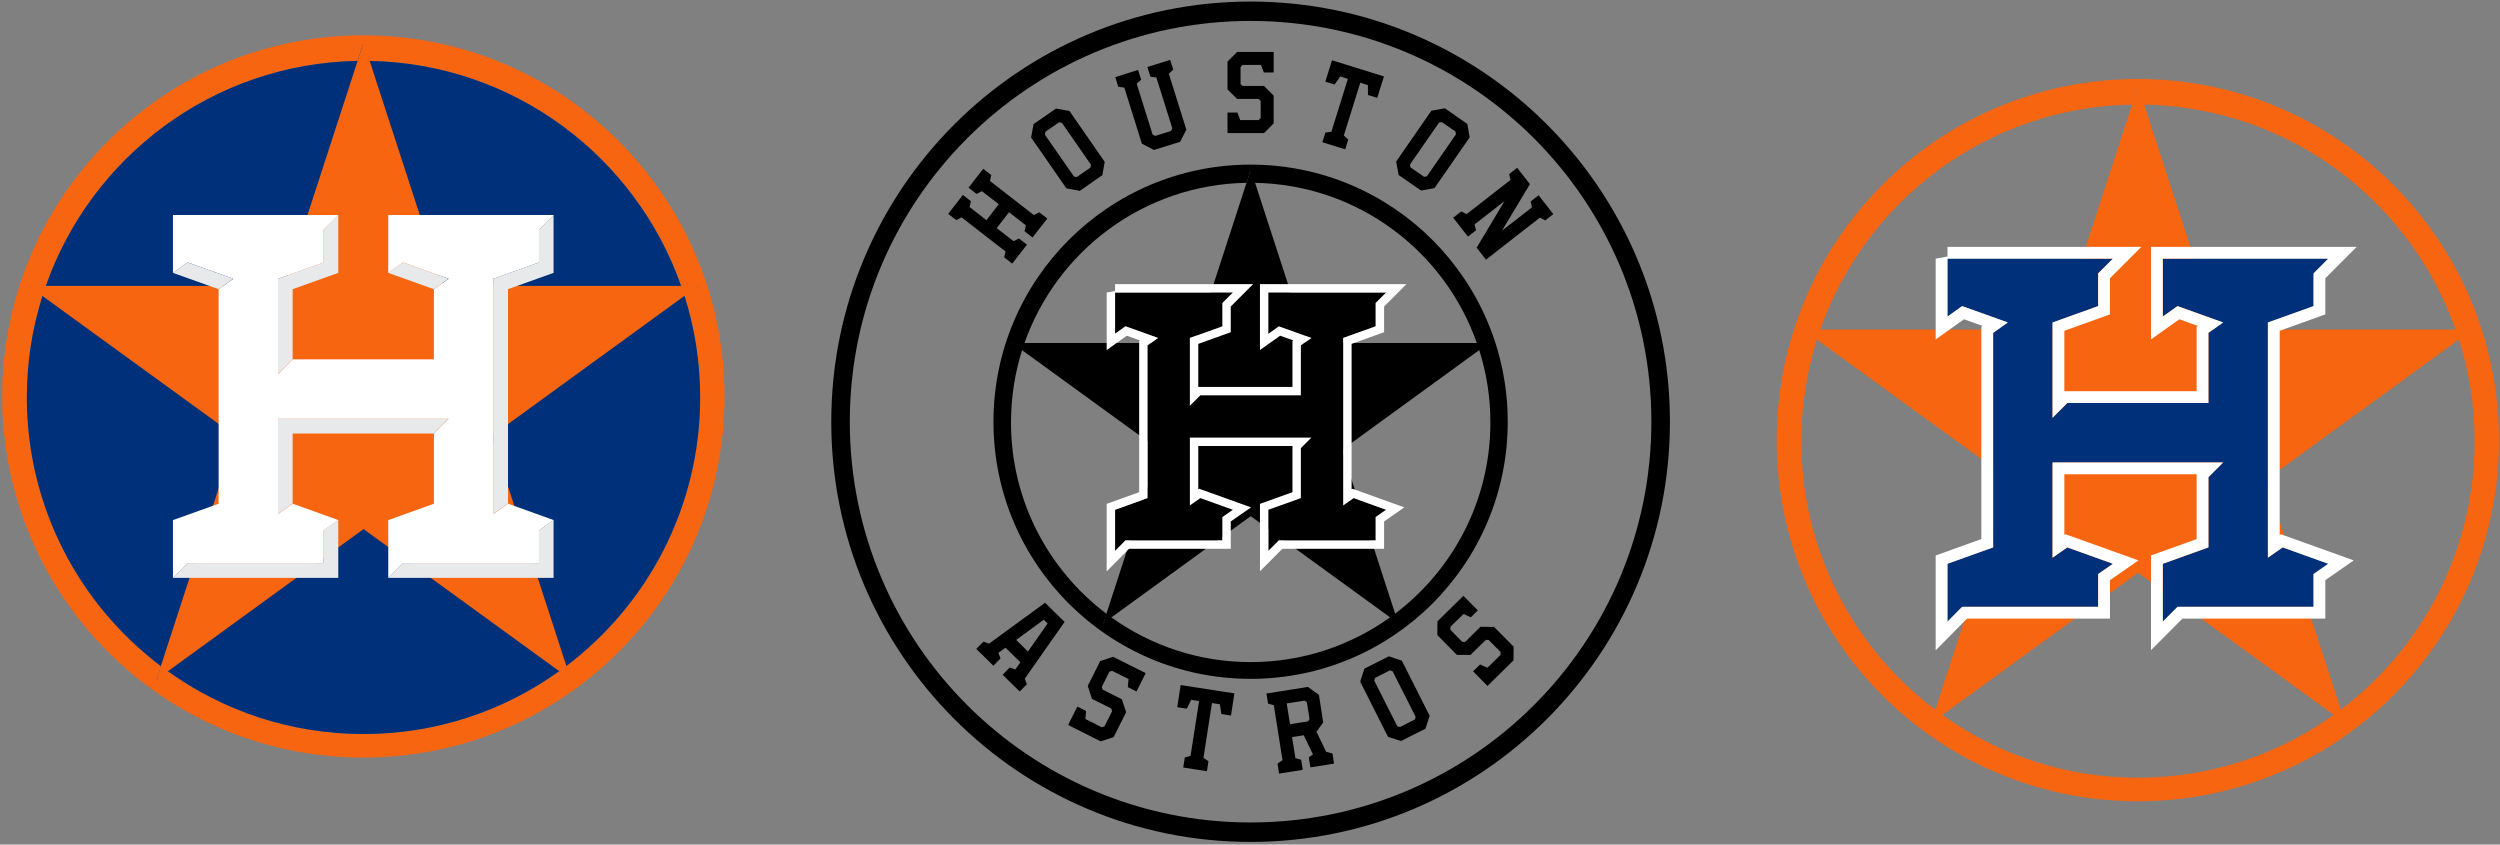 <svg width="595" height="201" viewBox="0 0 595 201" fill="none" xmlns="http://www.w3.org/2000/svg">
<rect x="0" y="0" width="595" height="201" fill="#808080" stroke="none"/>
<path fill-rule="evenodd" clip-rule="evenodd" d="M508.806 18.802C461.332 18.802 422.852 57.289 422.852 104.77C422.852 152.235 461.332 190.699 508.806 190.699C556.292 190.699 594.759 152.235 594.759 104.77C594.759 57.29 556.292 18.802 508.806 18.802ZM557.036 168.967C576.42 154.335 588.964 131.126 588.964 104.988C588.964 96.587 587.669 88.524 585.275 80.935L584.862 79.746L588.565 78.549H584.468C573.701 47.7 544.606 25.483 510.222 24.891H508.829V20.618L507.454 24.887C473.075 25.468 443.976 47.698 433.189 78.549H429.118L432.846 79.75L432.402 80.91C430.001 88.51 428.714 96.585 428.714 104.986C428.714 131.139 441.252 154.335 460.644 168.967L459.566 172.284L461.563 169.52L462.379 170.22C475.469 179.586 491.512 185.096 508.827 185.096C526.161 185.096 542.192 179.586 555.301 170.22L557.036 168.967Z" fill="#F76510"/>
<path d="M429.104 78.424H588.509L459.565 172.131L508.871 20.47L558.176 172.131L429.104 78.424Z" fill="#F76510"/>
<path d="M463.5 75.339V61.56L463.501 61.562H502.869L499.361 65.071V72.853L488.503 76.749V99.43L492.011 95.921H525.603V79.225L529.114 76.748L518.248 72.852L514.742 75.343V61.564H554.119L550.619 65.07V72.852L539.755 76.748V132.732L543.269 130.28L554.119 134.178L550.619 136.614V144.421H518.251L514.745 147.943V134.178L525.605 130.28V113.572L529.117 110.061H488.505V132.732L492.014 130.279L502.872 134.178L499.363 136.614V144.421H466.987L463.5 147.943V134.178L474.369 130.277V79.221L477.864 76.744L466.987 72.851L463.5 75.339Z" fill="#003079"/>
<path fill-rule="evenodd" clip-rule="evenodd" d="M463.501 61.047V58.753H509.651L502.17 66.234V74.83L491.312 78.725V93.112H522.794V77.769L523.079 77.568L518.681 75.992L511.934 80.785V58.755H560.894L553.428 66.232V74.829L542.565 78.725V127.346L542.853 127.145L560.191 133.375L553.428 138.081V147.23H519.418L511.936 154.748V132.202L522.797 128.303V112.87H491.315V127.341L491.596 127.145L508.952 133.376L502.173 138.083V147.23H468.159L460.691 154.774V132.201L471.56 128.301V77.769L471.839 77.571L467.424 75.991L460.692 80.795V61.56L463.501 61.047ZM466.987 72.851L477.864 76.744L474.369 79.221V130.277L463.5 134.178V147.944L466.987 144.421H499.364V136.614L502.872 134.178L492.014 130.28L488.506 132.732V110.061H529.117L525.606 113.572V130.28L514.745 134.178V147.944L518.251 144.421H550.619V136.614L554.119 134.178L543.27 130.28L539.756 132.732V76.748L550.619 72.853V65.07L554.119 61.564H514.743V75.343L518.249 72.853L529.115 76.748L525.603 79.225V95.921H492.012L488.503 99.43V76.749L499.361 72.853V65.071L502.87 61.562H463.501L463.501 61.56V75.339L466.987 72.851Z" fill="white"/>
<path fill-rule="evenodd" clip-rule="evenodd" d="M297.644 39.179C263.843 39.179 236.445 66.581 236.445 100.387C236.445 134.181 263.843 161.566 297.644 161.566C331.453 161.566 358.84 134.181 358.84 100.387C358.84 66.582 331.453 39.179 297.644 39.179ZM331.983 146.094C345.784 135.676 354.714 119.151 354.714 100.542C354.714 94.561 353.792 88.819 352.088 83.416L351.794 82.57L354.43 81.718H351.514C343.848 59.754 323.132 43.935 298.652 43.514H297.659V40.472L296.681 43.511C272.204 43.925 251.486 59.752 243.805 81.718H240.907L243.561 82.573L243.245 83.398C241.535 88.81 240.619 94.559 240.619 100.541C240.619 119.161 249.546 135.676 263.353 146.094L262.586 148.455L264.007 146.487L264.588 146.986C273.908 153.654 285.33 157.578 297.659 157.578C310 157.578 321.414 153.654 330.747 146.986L331.983 146.094Z" fill="black"/>
<path d="M240.896 81.629H354.39L262.584 148.347L297.689 40.367L332.794 148.347L240.896 81.629Z" fill="black"/>
<path d="M294.448 12.364L292.148 14.652V21.275L294.448 23.552H299.558L300.038 24.04V28.101L299.558 28.578H295.179L294.499 26.787H292.148V31.666H300.843L303.13 29.369V22.763L300.841 20.458H295.728L295.255 19.988V15.937L295.728 15.46H300.107L300.794 17.243H303.132V12.364L294.448 12.364ZM278.503 14.247L273.069 15.947L273.8 18.269L275.216 18.445L279.017 30.57L278.694 31.177L274.942 32.342L274.327 32.048L270.532 19.923L271.599 18.978L270.858 16.644L265.431 18.351L266.155 20.658L267.591 20.853L271.767 34.201L274.636 35.69L280.857 33.758L282.355 30.875L278.177 17.525L279.233 16.572L278.503 14.247ZM317.014 14.341L315.43 19.439L317.631 20.119L318.985 18.191L320.795 18.761L316.873 31.355L315.442 31.545L314.727 33.852L320.161 35.543L320.883 33.219L319.825 32.262L323.752 19.687L325.559 20.256L325.58 22.607L327.784 23.297L329.379 18.189L317.014 14.341ZM343.856 25.765L340.663 26.355L332.282 38.445L332.87 41.651L338.216 45.354V45.352L341.417 44.764L349.79 32.676L349.216 29.486L343.856 25.765ZM251.334 25.832L245.991 29.533L245.401 32.73L253.801 44.829L256.999 45.419L262.354 41.688L262.919 38.52L254.532 26.413L251.334 25.832ZM343.146 29.057L346.404 31.297L346.516 31.969L339.596 41.963L338.932 42.082L335.683 39.83L335.568 39.17L342.49 29.176L343.146 29.057ZM252.046 29.111L252.726 29.231L259.644 39.207L259.529 39.887L256.287 42.131L255.621 42.028L248.685 32.053L248.808 31.363V31.361L252.046 29.111ZM361.089 39.942L359.175 41.43L359.505 42.817L349.05 50.965L347.782 50.313L345.858 51.811L349.372 56.311L351.292 54.813L350.95 53.409L358.079 47.86L351.438 58.95L353.665 61.806L366.499 51.791L367.767 52.461L369.691 50.953L366.177 46.465L364.277 47.971L364.597 49.36L357.468 54.907L364.124 43.819L361.089 39.942ZM234.006 40.172L230.512 44.664L232.422 46.153L233.696 45.502L237.709 48.604L234.77 52.399L230.756 49.274L231.086 47.889L229.176 46.391L225.662 50.893L227.586 52.382L228.857 51.737L239.323 59.858L238.996 61.247L240.91 62.734L244.41 58.234L242.496 56.755L241.222 57.405L237.212 54.29L240.152 50.507L244.158 53.63L243.828 55.026L245.752 56.515L249.252 52.013L247.344 50.524L246.056 51.188L235.597 43.057L235.923 41.661L234.007 40.172L234.006 40.172ZM387.81 82.024C388.523 85.969 388.977 90.008 389.16 94.116C388.977 90.008 388.524 85.971 387.81 82.024ZM348.289 141.8L342.107 147.883L342.085 151.142L346.724 155.848L349.976 155.875L353.613 152.301H354.285L357.135 155.168V155.848L354.015 158.924L352.265 158.145L350.597 159.77L354.023 163.26L360.215 157.162L360.238 153.9L355.593 149.217L352.353 149.168L348.711 152.767H348.025L345.181 149.873L345.191 149.185L348.32 146.127L350.06 146.916L351.722 145.271L348.289 141.8ZM248.716 143.461V143.463L235.388 153.189L234.052 152.713L232.351 154.439L236.429 158.445L238.121 156.709L237.621 155.377L239.318 154.147L242.851 157.617L241.648 159.334L240.316 158.867L238.627 160.594L242.695 164.58L244.394 162.854L243.894 161.53L253.373 148.017L248.716 143.461ZM248.418 147.496L249.326 148.394L244.652 155.064L241.855 152.299L248.418 147.496ZM330.548 156.203L324.728 159.133L323.724 162.229L330.345 175.364L333.431 176.366L339.252 173.436L340.261 170.36L333.634 157.223L330.548 156.203ZM264.912 156.314L261.849 157.334L258.881 163.248L259.9 166.336L264.472 168.606L264.681 169.266L262.873 172.877L262.224 173.088L258.312 171.121L258.486 169.221L256.406 168.164L254.21 172.545L261.972 176.452L265.058 175.422L268.025 169.496L267 166.428L262.437 164.131L262.222 163.488L264.039 159.861L264.679 159.658L268.597 161.615L268.416 163.525L270.49 164.574L272.685 160.201L264.912 156.314ZM330.8 159.547L331.443 159.758L336.924 170.615L336.703 171.26L333.181 173.031L332.543 172.822L327.062 161.98L327.273 161.33L330.8 159.547ZM280.998 163.037L280.18 168.303L282.453 168.668L283.51 166.547L285.383 166.859L283.358 179.878L281.988 180.28L281.608 182.669L287.248 183.55L287.615 181.153L286.426 180.374L288.448 167.327L290.323 167.612L290.684 169.936L292.979 170.305L293.789 165.022L280.998 163.037ZM311.286 163.488L301.415 165.049L301.792 167.447L303.171 167.84L305.237 180.922L304.047 181.723L304.428 184.12L310.051 183.221L309.678 180.832L308.305 180.448L307.512 175.43L310.296 174.998L312.481 179.555L311.489 180.244L311.874 182.631L317.501 181.741L317.124 179.352L315.606 178.91L313.323 174.153L314.927 171.93L313.903 165.389L311.286 163.488ZM310.495 166.75L311.04 167.154L311.675 171.151L311.284 171.701L307.022 172.354L306.241 167.422L310.495 166.75Z" fill="black"/>
<path d="M265.387 79.433V69.622L265.387 69.623H293.417L290.919 72.121V77.663L283.188 80.436V96.584L285.686 94.086H309.603V82.199L312.103 80.435L304.366 77.662L301.87 79.435V69.625H329.906L327.414 72.121V77.662L319.679 80.435V120.295L322.181 118.549L329.906 121.325L327.414 123.059V128.618H304.368L301.872 131.126V121.325L309.605 118.549V106.654L312.105 104.154H283.19V120.295L285.688 118.549L293.419 121.324L290.921 123.059V128.618H267.869L265.387 131.125V121.324L273.125 118.547V82.196L275.614 80.433L267.869 77.661L265.387 79.433Z" fill="black"/>
<path fill-rule="evenodd" clip-rule="evenodd" d="M265.387 69.257V67.624H298.245L292.919 72.95V79.07L285.188 81.844V92.087H307.603V81.162L307.806 81.019L304.674 79.897L299.87 83.31V67.625H334.729L329.414 72.948V79.07L321.679 81.843V116.461L321.884 116.317L334.229 120.753L329.414 124.104V130.618H305.199L299.872 135.97V119.918L307.605 117.142V106.154H285.19V116.457L285.39 116.317L297.748 120.754L292.921 124.105V130.618H268.704L263.387 135.989V119.917L271.125 117.14V81.163L271.324 81.022L268.18 79.897L263.387 83.317V69.622L265.387 69.257ZM267.869 77.661L275.614 80.433L273.125 82.196V118.547L265.387 121.325V131.126L267.869 128.618H290.921V123.059L293.419 121.325L285.688 118.549L283.19 120.295V104.154H312.105L309.605 106.654V118.549L301.872 121.325V131.126L304.368 128.618H327.414V123.059L329.906 121.325L322.181 118.549L319.679 120.295V80.436L327.414 77.662V72.121L329.906 69.625H301.87V79.436L304.366 77.662L312.103 80.436L309.603 82.199V94.087H285.686L283.188 96.585V80.436L290.919 77.663V72.122L293.417 69.624H265.387L265.387 69.622V79.433L267.869 77.661Z" fill="white"/>
<path fill-rule="evenodd" clip-rule="evenodd" d="M197.842 100.381C197.842 45.144 242.524 0.371 297.638 0.371C352.764 0.371 397.444 45.144 397.444 100.381C397.444 155.593 352.761 200.375 297.638 200.375C242.523 200.375 197.842 155.588 197.842 100.381ZM202.252 100.369C202.252 47.688 244.958 4.982 297.639 4.982C350.316 4.982 393.026 47.685 393.026 100.369C393.026 153.052 350.317 195.748 297.639 195.748C244.958 195.748 202.252 153.052 202.252 100.369Z" fill="black"/>
<path fill-rule="evenodd" clip-rule="evenodd" d="M86.482 8.408C39.008 8.408 0.527 46.895 0.527 94.376C0.527 141.841 39.008 180.305 86.482 180.305C133.968 180.305 172.434 141.841 172.434 94.376C172.434 46.896 133.968 8.408 86.482 8.408ZM134.712 158.573C154.096 143.941 166.64 120.732 166.64 94.594C166.64 86.193 165.344 78.129 162.951 70.541L162.538 69.352L166.24 68.155H162.144C151.377 37.306 122.282 15.089 87.898 14.497H86.504V10.224L85.13 14.493C50.751 15.074 21.652 37.304 10.865 68.155H6.794L10.522 69.356L10.078 70.516C7.676 78.116 6.39 86.191 6.39 94.592C6.39 120.745 18.928 143.941 38.32 158.573L37.242 161.889L39.239 159.126L40.055 159.826C53.145 169.192 69.188 174.702 86.503 174.702C103.837 174.702 119.868 169.192 132.977 159.826L134.712 158.573Z" fill="#F76510"/>
<path d="M166.64 94.594C166.64 120.732 154.096 143.941 134.712 158.573L132.977 159.826C119.868 169.192 103.837 174.702 86.503 174.702C69.188 174.702 53.145 169.192 40.055 159.826L39.239 159.126L37.242 161.889L38.32 158.573C18.928 143.941 6.39 120.745 6.39 94.592C6.39 86.191 7.676 78.116 10.078 70.516L10.522 69.356L6.794 68.155H10.865C21.652 37.304 50.751 15.074 85.13 14.493L86.504 10.224V14.497H87.898C122.282 15.089 151.377 37.306 162.144 68.155H166.24L162.538 69.352L162.951 70.541C165.344 78.129 166.64 86.193 166.64 94.594Z" fill="#003079"/>
<path d="M6.779 68.03H166.184L37.24 161.737L86.546 10.076L135.852 161.737L6.779 68.03Z" fill="#F76510"/>
<path d="M41.164 64.945V51.166L41.165 51.168H80.533L77.025 54.677V62.459L66.167 66.355V89.035L69.675 85.527H103.267V68.831L106.778 66.354L95.912 62.458L92.406 64.949V51.17H131.783L128.283 54.676V62.458L117.419 66.354V122.338L120.933 119.885L131.783 123.784L128.283 126.22V134.027H95.915L92.409 137.549V123.784L103.269 119.885V103.178L106.781 99.667H66.169V122.338L69.678 119.885L80.536 123.784L77.027 126.22V134.027H44.651L41.164 137.549V123.784L52.033 119.883V68.827L55.528 66.35L44.651 62.457L41.164 64.945Z" fill="white"/>
<path d="M131.753 64.94V51.163L128.251 54.682V62.451L117.388 66.345V122.324L120.909 119.873V68.822M131.753 123.77L128.251 126.208V134.013H95.887L92.372 137.537H131.754M69.652 103.179H103.24L106.751 99.656H66.143V122.336L69.652 119.873V113.72M80.509 127.162V123.771L77.007 126.208V134.013H44.629L41.135 137.537H80.509M55.505 66.345L44.631 62.449L41.148 64.94L52.012 68.822M95.887 62.45L92.372 64.939L103.236 68.823L106.752 66.346M80.509 64.94V51.163L77.007 54.682V62.451L66.143 66.345V89.025L69.652 85.531V68.821" fill="#E7E9EA"/>
</svg>
